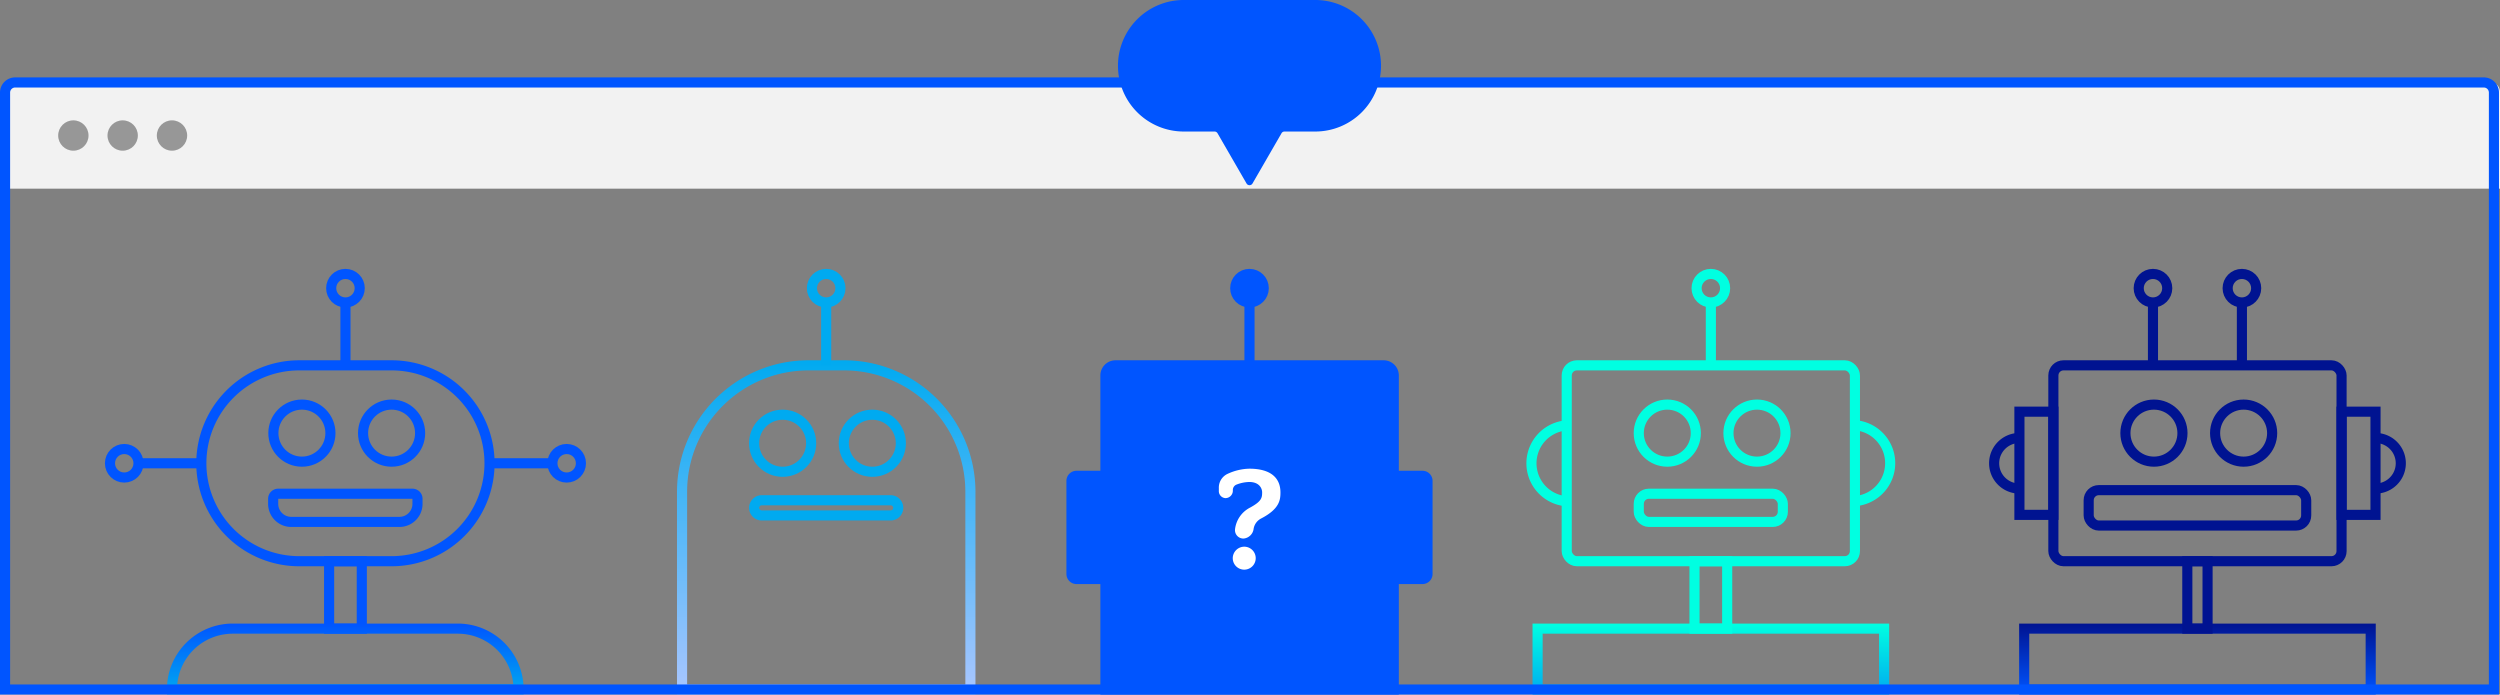 <svg xmlns="http://www.w3.org/2000/svg" xmlns:xlink="http://www.w3.org/1999/xlink" width="494.2" height="137.3" viewBox="0 0 494.2 137.3"><rect x="0" y="0" width="494.2" height="137.3" fill="#808080" stroke="none"/><defs><style>.cls-1,.cls-10,.cls-11,.cls-2,.cls-3,.cls-4,.cls-5,.cls-6{fill:none;}.cls-1{stroke:#00ffe1;}.cls-1,.cls-10,.cls-11,.cls-2,.cls-3,.cls-4,.cls-5,.cls-6,.cls-7{stroke-miterlimit:10;stroke-width:2px;}.cls-2{stroke:url(#linear-gradient);}.cls-3,.cls-7{stroke:#05f;}.cls-4{stroke:url(#linear-gradient-2);}.cls-5{stroke:url(#linear-gradient-3);}.cls-6{stroke:#001391;}.cls-12,.cls-7{fill:#05f;}.cls-8{fill:#f2f2f2;}.cls-9{fill:#979797;}.cls-10{stroke:url(#linear-gradient-4);}.cls-11{stroke:#00aaf0;}.cls-13{fill:#fff;}</style><linearGradient id="linear-gradient" x1="338.2" y1="137.3" x2="338.2" y2="123.27" gradientUnits="userSpaceOnUse"><stop offset="0" stop-color="#00aaf0"/><stop offset="1" stop-color="#00ffe1"/></linearGradient><linearGradient id="linear-gradient-2" x1="68.29" y1="137.3" x2="68.29" y2="123.27" gradientUnits="userSpaceOnUse"><stop offset="0" stop-color="#00aaf0"/><stop offset="1" stop-color="#05f"/></linearGradient><linearGradient id="linear-gradient-3" x1="434.39" y1="137.3" x2="434.39" y2="123.27" gradientUnits="userSpaceOnUse"><stop offset="0" stop-color="#05f"/><stop offset="1" stop-color="#001391"/></linearGradient><linearGradient id="linear-gradient-4" x1="163.32" y1="137.3" x2="163.32" y2="71.22" gradientUnits="userSpaceOnUse"><stop offset="0" stop-color="#aac6ff"/><stop offset="1" stop-color="#00aaf0"/></linearGradient></defs><title>personalizado</title><g id="Layer_2" data-name="Layer 2"><g id="Layer_1-2" data-name="Layer 1"><rect class="cls-1" x="309.71" y="72.22" width="56.97" height="38.72" rx="2" ry="2"/><rect class="cls-1" x="323.95" y="97.6" width="28.48" height="5.57" rx="2" ry="2"/><circle class="cls-1" cx="347.32" cy="85.62" r="5.64"/><circle class="cls-1" cx="329.59" cy="85.62" r="5.64"/><circle class="cls-1" cx="338.2" cy="56.97" r="2.82"/><path class="cls-1" d="M366.68,84.06a7.52,7.52,0,0,1,0,15"/><path class="cls-1" d="M309.71,99.09a7.52,7.52,0,0,1,0-15"/><line class="cls-1" x1="338.2" y1="59.79" x2="338.2" y2="72.22"/><rect class="cls-2" x="303.95" y="124.27" width="68.5" height="12.03"/><rect class="cls-1" x="334.97" y="110.94" width="6.46" height="13.33"/><path class="cls-3" d="M77.41,110.94H59.16A19.36,19.36,0,0,1,39.8,91.58h0A19.36,19.36,0,0,1,59.16,72.22H77.41A19.36,19.36,0,0,1,96.77,91.58h0A19.36,19.36,0,0,1,77.41,110.94Z"/><path class="cls-3" d="M55,97.6H81.53a1,1,0,0,1,1,1v1A3.57,3.57,0,0,1,79,103.17H57.62A3.57,3.57,0,0,1,54,99.6v-1A1,1,0,0,1,55,97.6Z"/><circle class="cls-3" cx="77.41" cy="85.62" r="5.64"/><circle class="cls-3" cx="59.68" cy="85.62" r="5.64"/><circle class="cls-3" cx="68.29" cy="56.97" r="2.82"/><line class="cls-3" x1="68.29" y1="59.79" x2="68.29" y2="72.22"/><circle class="cls-3" cx="112.02" cy="91.58" r="2.82"/><line class="cls-3" x1="109.2" y1="91.58" x2="96.77" y2="91.58"/><circle class="cls-3" cx="24.56" cy="91.58" r="2.82"/><line class="cls-3" x1="27.38" y1="91.58" x2="39.8" y2="91.58"/><rect class="cls-3" x="65.06" y="110.94" width="6.46" height="13.33"/><path class="cls-4" d="M46.07,124.27H90.51a12,12,0,0,1,12,12v0a0,0,0,0,1,0,0H34a0,0,0,0,1,0,0v0a12,12,0,0,1,12-12Z"/><rect class="cls-5" x="400.14" y="124.27" width="68.5" height="12.03"/><rect class="cls-6" x="432.39" y="110.94" width="4" height="13.33"/><rect class="cls-6" x="405.91" y="72.22" width="56.97" height="38.72" rx="2" ry="2"/><rect class="cls-6" x="412.89" y="96.89" width="43" height="7" rx="2" ry="2"/><circle class="cls-6" cx="443.52" cy="85.62" r="5.64"/><circle class="cls-6" cx="425.79" cy="85.62" r="5.64"/><circle class="cls-6" cx="425.6" cy="56.97" r="2.82"/><line class="cls-6" x1="425.6" y1="59.79" x2="425.6" y2="72.22"/><circle class="cls-6" cx="443.18" cy="56.97" r="2.82"/><line class="cls-6" x1="443.18" y1="59.79" x2="443.18" y2="72.22"/><path class="cls-6" d="M469.59,86.58a5,5,0,0,1,0,10"/><rect class="cls-6" x="462.88" y="81.38" width="6.71" height="20.4"/><path class="cls-6" d="M399.2,86.58a5,5,0,0,0,0,10"/><rect class="cls-6" x="399.2" y="81.38" width="6.71" height="20.4" transform="translate(805.11 183.16) rotate(180)"/><path class="cls-7" d="M220.52,72.22h53a2,2,0,0,1,2,2V136.3a0,0,0,0,1,0,0h-57a0,0,0,0,1,0,0V74.22A2,2,0,0,1,220.52,72.22Z"/><circle class="cls-7" cx="247" cy="56.97" r="2.82"/><line class="cls-7" x1="247" y1="59.79" x2="247" y2="72.22"/><path class="cls-7" d="M275.48,94.06h5.71a1,1,0,0,1,1,1v18.4a1,1,0,0,1-1,1h-5.71a0,0,0,0,1,0,0V94.06A0,0,0,0,1,275.48,94.06Z"/><path class="cls-7" d="M211.8,94.06h5.71a1,1,0,0,1,1,1v18.4a1,1,0,0,1-1,1H211.8a0,0,0,0,1,0,0V94.06A0,0,0,0,1,211.8,94.06Z" transform="translate(430.32 208.52) rotate(180)"/><path class="cls-8" d="M490.88,16.3H2.68A1.86,1.86,0,0,0,1,18.3v19H494.2v-19C494.2,16.3,492.56,16.3,490.88,16.3Z"/><circle class="cls-9" cx="14.5" cy="26.79" r="3"/><circle class="cls-9" cx="24.25" cy="26.79" r="3"/><circle class="cls-9" cx="34" cy="26.79" r="3"/><path class="cls-10" d="M134.83,136.3V97.22a25,25,0,0,1,25-25h7a25,25,0,0,1,25,25V136.3Z"/><path class="cls-11" d="M176.06,101.89H150.58a1.5,1.5,0,0,1-1.5-1.5h0a1.5,1.5,0,0,1,1.5-1.5h25.48a1.5,1.5,0,0,1,1.5,1.5h0A1.5,1.5,0,0,1,176.06,101.89Z"/><circle class="cls-11" cx="172.44" cy="87.62" r="5.64"/><circle class="cls-11" cx="154.71" cy="87.62" r="5.64"/><circle class="cls-11" cx="163.32" cy="56.97" r="2.82"/><line class="cls-11" x1="163.32" y1="59.79" x2="163.32" y2="72.22"/><path class="cls-3" d="M3,16.3H491a2,2,0,0,1,2,2v118a0,0,0,0,1,0,0H1a0,0,0,0,1,0,0V18.3A2,2,0,0,1,3,16.3Z"/><path class="cls-12" d="M260,0H234a13,13,0,0,0-13,13h0a13,13,0,0,0,13,13h6.09a.68.68,0,0,1,.59.34l5.73,9.92a.68.68,0,0,0,1.19,0l5.73-9.92a.68.68,0,0,1,.59-.34H260a13,13,0,0,0,13-13h0A13,13,0,0,0,260,0Z"/><path class="cls-13" d="M245.85,106.46a1.66,1.66,0,0,1-1.71-1.83,5.53,5.53,0,0,1,3-4.3c2.22-1.22,2.36-1.89,2.36-3,0-.72-.5-2.05-2.55-2.05a7.36,7.36,0,0,0-2.58.54,1.15,1.15,0,0,0-.66,1.09V97a1.47,1.47,0,0,1-1.47,1.47,1.39,1.39,0,0,1-1.3-1.47v-.48a3,3,0,0,1,1.61-2.79,10.7,10.7,0,0,1,4.41-1.08c4.38,0,6.16,1.94,6.16,4.69,0,1.47-.17,3.27-3.83,5.16a2.8,2.8,0,0,0-1.47,2A2.2,2.2,0,0,1,245.85,106.46Zm.11,1.61a2.27,2.27,0,1,1-2.27,2.27A2.29,2.29,0,0,1,246,108.07Z"/></g></g></svg>